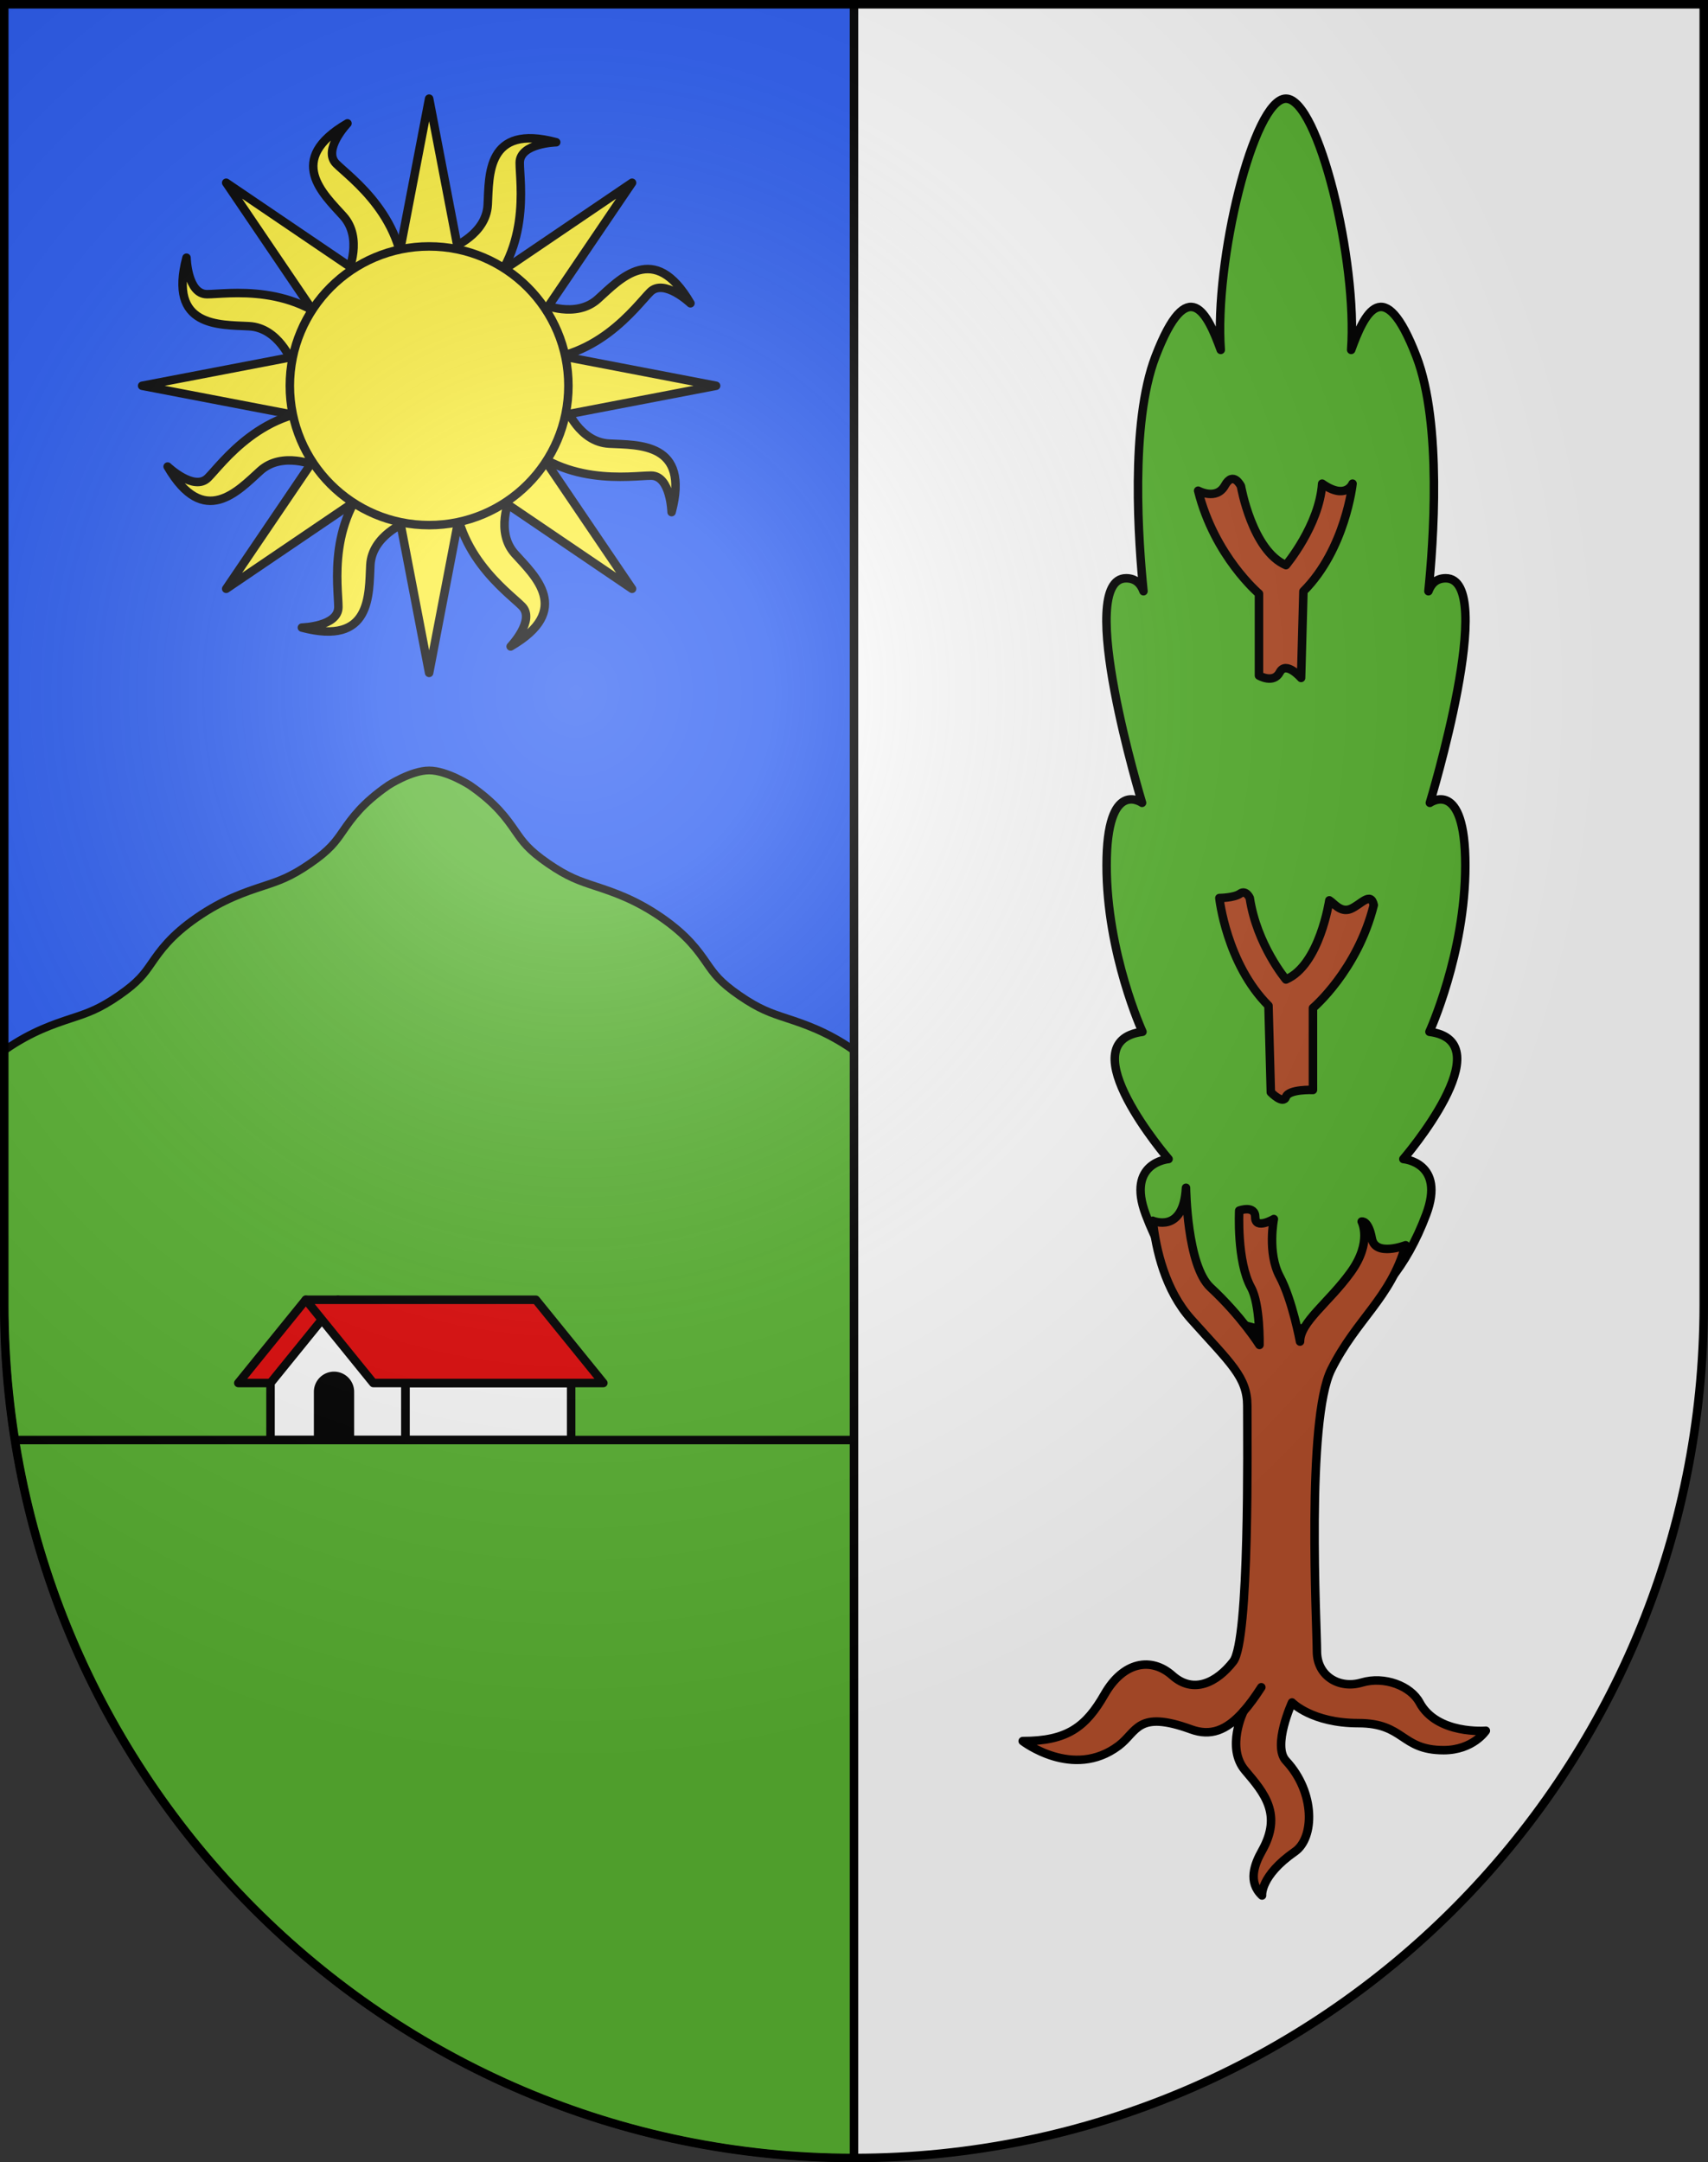 <svg xmlns="http://www.w3.org/2000/svg" xmlns:xlink="http://www.w3.org/1999/xlink" height="763" width="603" version="1.0"><rect width="100%" height="100%" fill="#333333" stroke="none"/><defs><radialGradient xlink:href="#a" id="b" gradientUnits="userSpaceOnUse" gradientTransform="matrix(1.215 0 0 1.267 -839.192 -490.49)" cx="858.042" cy="579.933" fx="858.042" fy="579.933" r="300"/><linearGradient id="a"><stop style="stop-color:#fff;stop-opacity:.314" offset="0"/><stop offset=".19" style="stop-color:#fff;stop-opacity:.251"/><stop style="stop-color:#6b6b6b;stop-opacity:.125" offset=".6"/><stop style="stop-color:#000;stop-opacity:.125" offset="1"/></linearGradient></defs><g style="opacity:1"><path d="M1.5 1.5v458.868c0 166.31 134.315 301.132 300 301.132s300-134.822 300-301.132V1.5H1.5z" style="fill:#e20909;fill-opacity:1"/></g><g style="opacity:1"><path style="fill:#fff" d="M1.501 1.5v458.868c0 166.311 134.314 301.132 300 301.132s300-134.821 300-301.132V1.5h-600z"/><path style="fill:#2b5df2" d="M1.501 1.5v458.868c0 166.311 134.314 301.132 300 301.132V1.5h-300z"/><path style="fill:#5ab532;stroke:#000;stroke-width:2.75;stroke-linecap:round;stroke-linejoin:round;stroke-miterlimit:4;stroke-dasharray:none;stroke-opacity:1" d="M301.501 761.5V370.672c-.154-.107-.297-.213-.453-.321-9.283-6.403-17.062-8.968-23.315-11.031-5.614-1.851-9.667-3.188-16.653-8.006-6.985-4.818-8.926-7.616-11.608-11.488-2.99-4.312-6.71-9.68-15.991-16.083-9.283-6.402-17.063-8.969-23.316-11.03-5.613-1.851-9.667-3.188-16.653-8.007-6.984-4.819-8.925-7.616-11.608-11.488-2.989-4.313-6.709-9.68-15.991-16.082 0 0-8.1-5.261-14.412-5.261-6.312 0-14.412 5.263-14.412 5.263-9.282 6.403-13.002 11.77-15.991 16.082-2.683 3.872-4.623 6.669-11.608 11.488-6.986 4.818-11.04 6.156-16.653 8.007-6.253 2.062-14.032 4.628-23.316 11.031-9.282 6.402-13.001 11.769-15.991 16.082-2.683 3.872-4.622 6.669-11.608 11.488-6.985 4.817-11.04 6.156-16.654 8.006-6.252 2.062-14.032 4.627-23.314 11.029-.157.108-.3.214-.454.322v89.695C1.501 626.679 135.815 761.5 301.501 761.5z"/><path style="fill:#fcef3c;stroke:#000;stroke-width:3;stroke-linecap:round;stroke-linejoin:round" d="m124.881 148.783-6.301-4.05c-25.788-1.732-40.288 19.044-45.191 23.905-4.904 4.857-14.202-4-14.202-4 12.79 22.058 24.893 8.511 32.701 1.481 7.809-7.031 19.621-1.759 19.621-1.759l13.372-15.577zm-36.96-33.669c10.493.549 15.119 12.629 15.119 12.629l20.467-1.558-1.59-7.319c-17.009-19.46-41.954-15.019-48.859-15.051-6.904-.034-7.214-12.873-7.214-12.873-6.551 24.642 11.586 23.622 22.077 24.172zm35.02-19.25 15.577 13.371 4.051-6.299c1.731-25.789-19.044-40.286-23.906-45.192-4.855-4.904 4.003-14.203 4.003-14.203-22.058 12.791-8.512 24.894-1.484 32.702 7.031 7.809 1.759 19.621 1.759 19.621zm45.494 10.408c19.459-17.011 15.019-41.953 15.053-48.858.032-6.903 12.873-7.215 12.873-7.215-24.642-6.552-23.622 11.584-24.172 22.075-.55 10.493-12.628 15.119-12.628 15.119l1.557 20.47 7.317-1.591zm9.632 16.603 6.299 4.048c25.788 1.731 40.286-19.044 45.191-23.904 4.905-4.858 14.202 4.002 14.202 4.002-12.789-22.06-24.893-8.51-32.701-1.483-7.809 7.03-19.621 1.76-19.621 1.76l-13.37 15.577zm36.958 33.668c-10.492-.551-15.118-12.629-15.118-12.629l-20.47 1.558 1.592 7.316c17.011 19.458 41.953 15.02 48.859 15.053 6.901.033 7.214 12.874 7.214 12.874 6.551-24.645-11.586-23.621-22.077-24.172zm-35.021 19.252-15.575-13.373-4.05 6.297c-1.73 25.788 19.044 40.286 23.904 45.191 4.857 4.904-4.003 14.206-4.003 14.206 22.06-12.792 8.513-24.895 1.484-32.702-7.031-7.81-1.76-19.619-1.76-19.619zm-45.49-10.41c-19.458 17.008-15.02 41.95-15.053 48.855-.033 6.904-12.875 7.215-12.875 7.215 24.642 6.552 23.623-11.583 24.17-22.074.554-10.495 12.631-15.118 12.631-15.118l-1.557-20.469-7.316 1.591z"/><path style="fill:#fcef3c;stroke:#000;stroke-width:3;stroke-linecap:round;stroke-linejoin:round" transform="translate(1.501 1.5)" d="m182.078 147.919 69.237-13.288-69.237-13.288 39.565-58.354-58.356 39.564L150 33.315l-13.288 69.238L78.357 62.99l39.565 58.353-69.239 13.288 69.239 13.288-39.565 58.354 58.355-39.563L150 235.948l13.287-69.238 58.356 39.563-39.565-58.354z"/><circle style="fill:#fcef3c;stroke:#000;stroke-width:3;stroke-linecap:round;stroke-linejoin:round" cy="134.631" cx="150" r="49.174" transform="translate(1.501 1.5)"/><path style="fill:#5ab532;stroke:#000;stroke-width:3;stroke-linecap:round;stroke-linejoin:round" d="M504.804 283.303s24.069-79.243 5.612-79.243c-3.472 0-5.231 2.136-6.113 4.566 1.709-16.632 4.873-59.138-4.25-82.856-11.513-29.935-18.421-14.967-23.025-2.303 2.302-31.085-11.514-88.651-23.026-88.651s-25.33 57.566-23.027 88.651c-4.604-12.664-11.513-27.631-23.026 2.303-9.122 23.718-5.956 66.225-4.248 82.856-.883-2.431-2.643-4.567-6.113-4.567-18.457 0 5.611 79.243 5.611 79.243s-12.52-9.012-12.52 22.074c0 31.085 12.665 58.717 12.665 58.717-26.48 3.454 9.211 44.901 9.211 44.901s-14.968 1.152-8.061 19.573c14.43 38.479 40.297 40.296 40.297 40.296l9.211-.144 9.211.144s25.866-1.817 40.296-40.296c6.908-18.421-8.06-19.573-8.06-19.573s35.691-41.447 9.211-44.901c0 0 12.664-27.632 12.664-58.717-.001-31.086-12.52-22.073-12.52-22.073z"/><path style="fill:#b7502c;stroke:#000;stroke-width:3;stroke-linecap:round;stroke-linejoin:round" d="M418.709 419.134s.3 27.436 8.648 35.188c10.975 10.189 17.296 20.278 17.296 20.278s.297-14.313-2.982-20.278c-5.116-9.305-4.174-27.136-4.174-27.136s5.665-2.088 5.665 2.386 6.561.597 6.561.597-2.386 11.927 2.087 20.278c4.473 8.35 7.157 22.961 7.157 22.961 0-6.858 10.139-13.717 17.892-24.453 7.753-10.737 3.876-17.893 3.876-17.893s2.387-.596 3.58 5.965c1.192 6.561 11.927 2.386 11.927 2.386-5.368 18.786-17.295 25.943-26.242 43.836-8.945 17.893-5.068 90.808-5.068 99.456 0 8.648 7.753 13.419 15.804 11.033 8.052-2.386 17.296 1.193 20.429 7.027 6.161 11.474 23.407 9.971 23.407 9.971s-4.473 6.857-14.909 6.857c-15.208 0-13.719-9.541-30.119-9.541s-23.407-7.287-23.407-7.287-7.009 15.339-2.134 20.557c10.502 11.245 10.034 27.285 3.176 32.057-12.379 8.612-11.629 15.506-11.629 15.506-5.068-4.771-2.685-11.033 0-15.805 7.198-12.8.894-20.278-5.965-28.329-6.859-8.051-.566-20.849-.566-20.849-6.056 6.84-11.688 8.828-18.495 6.354-19.093-6.942-18.996.826-25.602 5.78-16.131 12.099-33.863-1.651-33.863-1.651 15.691 0 22.3-4.955 28.906-16.518 6.606-11.563 16.519-13.216 23.952-6.607 7.433 6.607 15.692 2.478 21.473-4.956 5.782-7.435 4.956-77.007 4.956-90.222 0-10.151-5.83-14.921-19.822-30.559-9.152-10.229-12.425-24.463-13.552-34.755-.002.001 10.842 4.766 11.737-11.634z"/><path style="fill:none;stroke:#000;stroke-width:3;stroke-linecap:round;stroke-linejoin:round" d="M439.017 603.901c2.027-2.289 4.102-5.121 6.282-8.513"/><path style="fill:#b7502c;stroke:#000;stroke-width:3;stroke-linecap:round;stroke-linejoin:round" d="M423 173.151c5.78 23.125 21.473 36.34 21.473 36.34v28.907s5.146 3.008 7.337-1.167 7.53 1.992 7.53 1.992l.826-30.559c14.865-14.866 17.344-37.992 17.344-37.992s-2.334 5.905-10.736 0c-.948 14.672-12.772 28.753-12.772 28.753-11.946-5.11-15.889-27.866-15.889-27.866s-2.702-5.599-5.686-.231c-2.983 5.369-9.427 1.823-9.427 1.823zM485.002 319.369c-5.781 23.126-21.475 36.34-21.475 36.34v28.906s-8.528-.369-9.526 2.464c-.999 2.832-5.34-1.638-5.34-1.638l-.825-30.559c-14.865-14.867-17.344-37.992-17.344-37.992s5.215-.039 7.302-1.53c2.087-1.492 3.435 1.53 3.435 1.53 2.477 16.518 12.772 28.752 12.772 28.752 11.945-5.11 15.309-27.926 15.309-27.926 1.585.923 3.97 4.502 7.549 3.011 3.579-1.49 7.041-6.295 8.143-1.358z"/><path style="fill:#e20909;stroke:#000;stroke-width:3;stroke-linecap:round;stroke-linejoin:round" transform="translate(1.501 1.5)" d="m106.461 457.157-23.83 29.377h13.456l27.719-21.6-17.345-7.777z"/><path style="fill:#fff;stroke:#000;stroke-width:3;stroke-linecap:round;stroke-linejoin:round" transform="translate(1.501 1.5)" d="M94.003 506.655v-20.121l23.83-29.377 23.829 29.377v20.121H94.003z"/><path style="stroke:#000;stroke-width:3;stroke-linecap:round;stroke-linejoin:round" d="M117.92 485.518a5.606 5.606 0 0 0-5.606 5.606v17.031h11.213v-17.031a5.607 5.607 0 0 0-5.607-5.606z"/><path style="fill:#fff;stroke:#000;stroke-width:3;stroke-linecap:round;stroke-linejoin:round;stroke-miterlimit:4;stroke-dasharray:none;stroke-opacity:1" d="M143.163 488.034h58.477v20.121h-58.477z"/><path style="fill:#e20909;stroke:#000;stroke-width:3;stroke-linecap:round;stroke-linejoin:round" transform="translate(1.501 1.5)" d="m187.681 457.157 23.83 29.377h-81.22l-23.83-29.377h81.22z"/><path style="fill:none;fill-rule:evenodd;stroke:#000;stroke-width:3;stroke-linecap:butt;stroke-linejoin:miter;stroke-miterlimit:4;stroke-dasharray:none;stroke-opacity:1" d="M301.508 508.152H5.795M301.5 1.5v760"/></g><g style="display:inline"><path style="fill:url(#b);fill-opacity:1" d="M1.5 1.5v458.868c0 166.31 134.315 301.132 300 301.132s300-134.821 300-301.132V1.5H1.5z"/></g><g style="display:inline"><path style="fill:none;fill-opacity:1;stroke:#000;stroke-width:3;stroke-miterlimit:4;stroke-dasharray:none;stroke-opacity:1" d="M1.5 1.5v458.868c0 166.31 134.315 301.132 300 301.132s300-134.821 300-301.132V1.5H1.5z"/></g></svg>